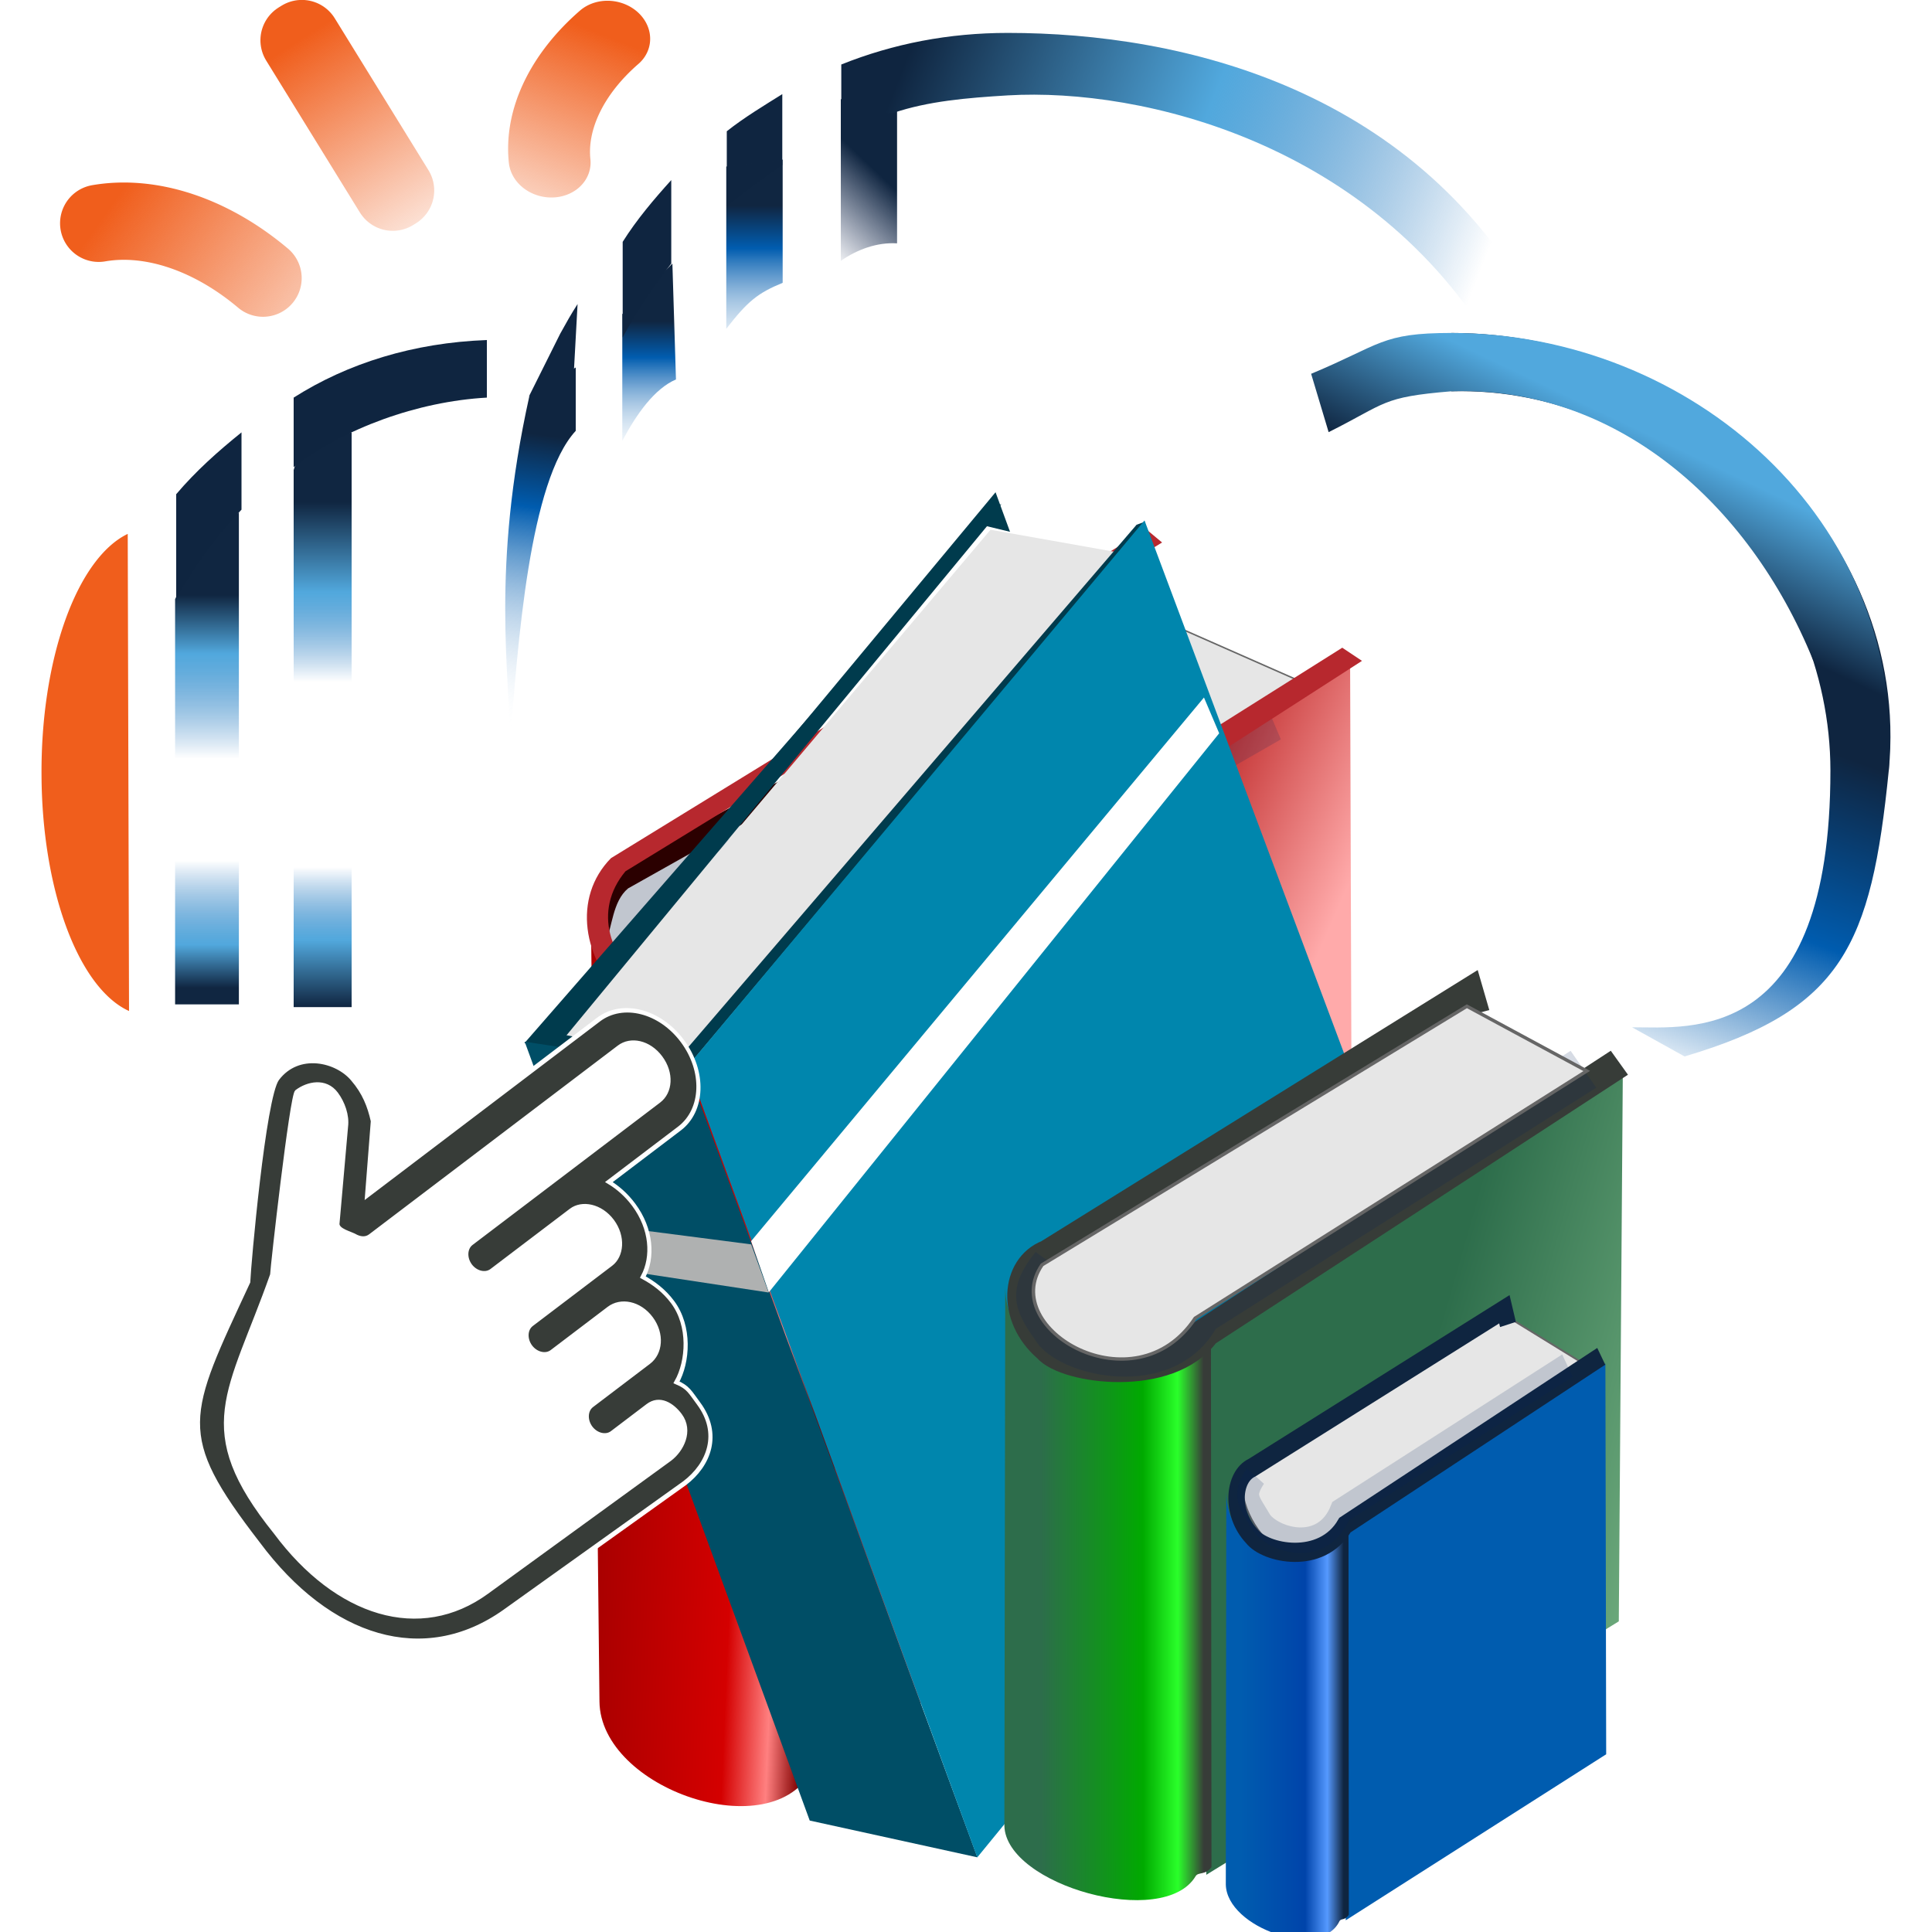<?xml version="1.0" encoding="UTF-8" standalone="no"?>
<svg
   xmlns:osb="http://www.openswatchbook.org/uri/2009/osb"
   xmlns:dc="http://purl.org/dc/elements/1.1/"
   xmlns:cc="http://creativecommons.org/ns#"
   xmlns:rdf="http://www.w3.org/1999/02/22-rdf-syntax-ns#"
   xmlns:svg="http://www.w3.org/2000/svg"
   xmlns="http://www.w3.org/2000/svg"
   xmlns:xlink="http://www.w3.org/1999/xlink"
   xmlns:sodipodi="http://sodipodi.sourceforge.net/DTD/sodipodi-0.dtd"
   xmlns:inkscape="http://www.inkscape.org/namespaces/inkscape"
   width="500"
   height="500"
   viewBox="0 0 500 500"
   version="1.1"
   id="svg8"
   inkscape:version="1.0 (4035a4fb49, 2020-05-01)"
   sodipodi:docname="Current_Collection003_2.svg">
  <defs
     id="defs2">
    <linearGradient
       inkscape:collect="always"
       id="linearGradient2172">
      <stop
         style="stop-color:#f05e1c;stop-opacity:1;"
         offset="0"
         id="stop2168" />
      <stop
         style="stop-color:#f05e1c;stop-opacity:0;"
         offset="1"
         id="stop2170" />
    </linearGradient>
    <linearGradient
       id="linearGradient3116"
       inkscape:collect="always">
      <stop
         id="stop3112"
         offset="0"
         style="stop-color:#ffffff;stop-opacity:1;" />
      <stop
         id="stop3114"
         offset="1"
         style="stop-color:#ffffff;stop-opacity:0;" />
    </linearGradient>
    <linearGradient
       id="linearGradient2981"
       inkscape:collect="always">
      <stop
         id="stop2977"
         offset="0"
         style="stop-color:#727472;stop-opacity:1;" />
      <stop
         id="stop2979"
         offset="1"
         style="stop-color:#727472;stop-opacity:0;" />
    </linearGradient>
    <linearGradient
       id="linearGradient3571-5"
       x1="-705"
       x2="-667"
       y1="968"
       y2="968"
       gradientUnits="userSpaceOnUse">
      <stop
         stop-color="#808080"
         offset="0"
         id="stop2915" />
      <stop
         stop-color="#fff"
         offset="0.183"
         id="stop2917" />
      <stop
         stop-color="#999"
         stop-opacity=".686"
         offset="0.523"
         id="stop2919" />
      <stop
         stop-color="#f2f2f2"
         offset="0.697"
         id="stop2921" />
      <stop
         stop-color="#808080"
         offset="1"
         id="stop2923" />
    </linearGradient>
    <linearGradient
       id="linearGradient2886"
       x1="-705"
       x2="-667"
       y1="968"
       y2="968"
       gradientUnits="userSpaceOnUse">
      <stop
         id="stop2884"
         offset="0"
         stop-color="#808080"
         style="stop-color:#656765;stop-opacity:1" />
      <stop
         style="stop-color:#656765;stop-opacity:1"
         stop-color="#808080"
         offset="0.065"
         id="stop2961" />
      <stop
         id="stop2882"
         offset="0.107"
         stop-color="#f2f2f2" />
      <stop
         id="stop2880"
         offset="0.154"
         stop-opacity=".686"
         stop-color="#999"
         style="stop-color:#656765;stop-opacity:1" />
      <stop
         style="stop-color:#656765;stop-opacity:1"
         stop-color="#999"
         stop-opacity=".686"
         offset="0.382"
         id="stop2965" />
      <stop
         id="stop2878"
         offset="0.43"
         stop-color="#fff" />
      <stop
         style="stop-color:#656765;stop-opacity:1"
         stop-color="#fff"
         offset="0.489"
         id="stop2963" />
      <stop
         id="stop2876"
         offset="1"
         stop-color="#808080"
         style="stop-color:#656765;stop-opacity:1" />
    </linearGradient>
    <linearGradient
       id="linearGradient2866"
       x1="-704"
       x2="-668"
       y1="968"
       y2="968"
       gradientUnits="userSpaceOnUse">
      <stop
         stop-color="#808080"
         offset="0"
         id="stop2856" />
      <stop
         stop-color="#fff"
         offset="0.414"
         id="stop2858" />
      <stop
         stop-color="#999"
         stop-opacity=".686"
         offset="0.729"
         id="stop2860" />
      <stop
         stop-color="#f2f2f2"
         offset="0.759"
         id="stop2862" />
      <stop
         style="stop-color:#656765;stop-opacity:1"
         stop-color="#808080"
         offset="1"
         id="stop2864" />
    </linearGradient>
    <pattern
       id="pattern2422"
       patternTransform="translate(-1.38,-61)"
       height="353"
       width="803"
       patternUnits="userSpaceOnUse">
      <g
         transform="translate(1.38,61)"
         id="g2420">
        <g
           style="opacity:0.2;stroke:#005baa;stroke-width:0.781;stroke-miterlimit:4;stroke-dasharray:none;stroke-opacity:0.941"
           id="g2401"
           transform="matrix(3.84,0,0,3.83,194,-3720)">
          <path
             inkscape:connector-curvature="0"
             style="fill:none;fill-opacity:1;stroke:#005baa;stroke-width:11.83;stroke-linecap:round;stroke-linejoin:round;stroke-miterlimit:4;stroke-dasharray:none;stroke-opacity:0.941;paint-order:stroke fill markers"
             d="m 718,443 c 0,-47 -27,-87 -70,-107 v -11 c 0,-49 -40,-89 -89,-89 -14,0 -36,4 -48,10 -31,-52 -80,-85 -144,-85 -94,0 -172,69 -175,157 -60,8 -105.2,60 -105.2,123 0.1,60 52.2,123 147.2,124 h 590"
             transform="matrix(0.066,-1.15e-4,1.15e-4,0.066,102,997)"
             id="path2393" />
          <path
             inkscape:connector-curvature="0"
             style="fill:none;fill-opacity:1;stroke:#005baa;stroke-width:11.83;stroke-linecap:round;stroke-linejoin:round;stroke-miterlimit:4;stroke-dasharray:none;stroke-opacity:0.941;paint-order:stroke fill markers"
             d="m -859,436 c 0,-47 -27,-87 -70,-107 v -11 c 0,-49 -40,-89 -91,-89 -10,0 -30,4 -50,10 -30,-52 -80,-85 -140,-85 -90,0 -170,69 -180,157 -60,8 -100,60 -100,123 0,60 50,123 150,124 h 587"
             transform="matrix(0.066,-1.15e-4,1.15e-4,0.066,102,997)"
             id="path2395" />
          <path
             inkscape:connector-curvature="0"
             style="fill:none;fill-opacity:1;stroke:#005baa;stroke-width:11.83;stroke-linecap:round;stroke-linejoin:round;stroke-miterlimit:4;stroke-dasharray:none;stroke-opacity:0.941;paint-order:stroke fill markers"
             d="m -67.8,-252 c 0,-47 -27,-87 -70.2,-107 v -11 c 0,-49 -40,-89 -89,-89 -14,0 -36,4 -48,10 -31,-52 -80,-85 -144,-85 -94,0 -172,69 -175,157 -60,8 -105,60 -105,123 0,60 52,123 147,124 H 38.2"
             transform="matrix(0.066,-1.15e-4,1.15e-4,0.066,102,997)"
             id="path2397" />
          <path
             inkscape:connector-curvature="0"
             style="fill:none;fill-opacity:1;stroke:#005baa;stroke-width:11.83;stroke-linecap:round;stroke-linejoin:round;stroke-miterlimit:4;stroke-dasharray:none;stroke-opacity:0.941;paint-order:stroke fill markers"
             d="m -1650,-256 c 0,-47 -30,-87 -70,-107 v -11 c 0,-49 -40,-89 -90,-89 -10,0 -40,4 -50,10 -30,-52 -80,-85 -140,-85 -100,0 -170,69 -180,157 -60,8 -100,60 -100,123 0,60 50,123 150,124 h 590"
             transform="matrix(0.066,-1.15e-4,1.15e-4,0.066,102,997)"
             id="path2399" />
        </g>
        <rect
           style="opacity:0.001;fill:none;fill-opacity:0.941;fill-rule:nonzero;stroke:#005baa;stroke-width:3.001;stroke-linecap:square;stroke-linejoin:miter;stroke-miterlimit:4;stroke-dasharray:none;stroke-dashoffset:0;stroke-opacity:0.941;paint-order:fill markers stroke"
           id="rect2405"
           width="801"
           height="351"
           x="0"
           y="0"
           transform="matrix(0.999,0,0,0.998,0.118,-59.5)" />
      </g>
    </pattern>
    <linearGradient
       id="linearGradient5774"
       inkscape:collect="always">
      <stop
         style="stop-color:#afbfcf;stop-opacity:0;"
         offset="0"
         id="stop5772" />
      <stop
         style="stop-color:#afbfcf;stop-opacity:1;"
         offset="1"
         id="stop5770" />
    </linearGradient>
    <linearGradient
       osb:paint="solid"
       id="linearGradient7430">
      <stop
         id="stop7428"
         offset="0"
         style="stop-color:#b3b3b3;stop-opacity:1;" />
    </linearGradient>
    <linearGradient
       inkscape:collect="always"
       id="linearGradient5189">
      <stop
         style="stop-color:#cccccc;stop-opacity:0.142"
         offset="0"
         id="stop5185" />
      <stop
         style="stop-color:#808080;stop-opacity:1"
         offset="1"
         id="stop5187" />
    </linearGradient>
    <linearGradient
       id="linearGradient4672"
       inkscape:collect="always">
      <stop
         id="stop4668"
         offset="0"
         style="stop-color:#cccccc;stop-opacity:1;" />
      <stop
         id="stop4670"
         offset="1"
         style="stop-color:#808080;stop-opacity:1" />
    </linearGradient>
    <radialGradient
       gradientUnits="userSpaceOnUse"
       gradientTransform="matrix(1,0,0,0.542,0,-223)"
       r="342"
       fy="-488"
       fx="1680"
       cy="-488"
       cx="1680"
       id="radialGradient4688"
       xlink:href="#linearGradient4672"
       inkscape:collect="always" />
    <filter
       id="filter4900"
       style="color-interpolation-filters:sRGB"
       inkscape:menu-tooltip="Sharpen edges and boundaries within the object, force=0.15"
       inkscape:menu="Image Effects"
       inkscape:label="Sharpen">
      <feConvolveMatrix
         result="fbSourceGraphic"
         id="feConvolveMatrix4898"
         targetY="1"
         targetX="1"
         in="SourceGraphic"
         divisor="1"
         kernelMatrix="0 -0.15 0 -0.15 1.6 -0.15 0 -0.15 0"
         order="3 3" />
      <feColorMatrix
         id="feColorMatrix4962"
         values="0 0 0 -1 0 0 0 0 -1 0 0 0 0 -1 0 0 0 0 1 0"
         in="fbSourceGraphic"
         result="fbSourceGraphicAlpha" />
      <feGaussianBlur
         in="fbSourceGraphic"
         result="result10"
         stdDeviation="3"
         id="feGaussianBlur4964" />
      <feBlend
         in="result10"
         mode="multiply"
         result="result5"
         id="feBlend4966"
         in2="fbSourceGraphic" />
      <feComposite
         operator="over"
         result="fbSourceGraphic"
         in="result5"
         id="feComposite4968"
         in2="fbSourceGraphic" />
      <feGaussianBlur
         stdDeviation="5"
         result="result9"
         id="feGaussianBlur4970" />
      <feSpecularLighting
         specularExponent="45"
         specularConstant="2.2"
         surfaceScale="1"
         lighting-color="#ffffff"
         result="result1"
         in="result9"
         id="feSpecularLighting4972">
        <fePointLight
           z="20000"
           y="-10000"
           x="-5000"
           id="fePointLight4974" />
      </feSpecularLighting>
      <feComposite
         operator="in"
         result="result2"
         in="result1"
         id="feComposite4976"
         in2="fbSourceGraphic" />
      <feComposite
         k4="0"
         k1="0"
         k3="0.8"
         k2="2"
         operator="arithmetic"
         result="result4"
         in="result2"
         id="feComposite4978"
         in2="fbSourceGraphic" />
      <feBlend
         result="fbSourceGraphic"
         mode="multiply"
         in="result4"
         id="feBlend4980"
         in2="result4" />
      <feColorMatrix
         id="feColorMatrix4982"
         values="0 0 0 -1 0 0 0 0 -1 0 0 0 0 -1 0 0 0 0 1 0"
         in="fbSourceGraphic"
         result="fbSourceGraphicAlpha" />
      <feConvolveMatrix
         targetY="1"
         targetX="1"
         in="fbSourceGraphic"
         divisor="1"
         kernelMatrix="0 -0.15 0 -0.15 1.6 -0.15 0 -0.15 0"
         order="3 3"
         id="feConvolveMatrix4984" />
    </filter>
    <radialGradient
       r="316"
       fy="359"
       fx="394"
       cy="359"
       cx="394"
       gradientTransform="matrix(1.4,0.062,-0.062,1.44,-148,-158)"
       gradientUnits="userSpaceOnUse"
       id="radialGradient5183"
       xlink:href="#linearGradient5189"
       inkscape:collect="always" />
    <filter
       id="filter5970"
       style="color-interpolation-filters:sRGB"
       inkscape:menu-tooltip="Colored plaster emboss effect"
       inkscape:menu="Bumps"
       inkscape:label="Plaster Color">
      <feGaussianBlur
         id="feGaussianBlur5930"
         stdDeviation="5"
         result="result10" />
      <feGaussianBlur
         id="feGaussianBlur5932"
         stdDeviation="1.5"
         result="result4"
         in="SourceGraphic" />
      <feBlend
         id="feBlend5934"
         in2="result10"
         mode="darken" />
      <feComposite
         id="feComposite5936"
         result="result5"
         in2="SourceGraphic"
         operator="atop" />
      <feColorMatrix
         id="feColorMatrix5938"
         in="result5"
         result="result1"
         values="0"
         type="saturate" />
      <feComponentTransfer
         id="feComponentTransfer5946"
         in="result1"
         result="component1">
        <feFuncR
           id="feFuncR5940"
           tableValues="0 0.2 0.133 0.3 0.4 0.333 0.5 0.6 0.533 0.7 0.8 0.733 0.9 1 0.933 1.1 1"
           type="table" />
        <feFuncG
           id="feFuncG5942"
           tableValues="0 0.2 0.133 0.3 0.4 0.333 0.5 0.6 0.533 0.7 0.8 0.733 0.9 1 0.933 1.1 1"
           type="table" />
        <feFuncB
           id="feFuncB5944"
           tableValues="0 0.2 0.133 0.3 0.4 0.333 0.5 0.6 0.533 0.7 0.8 0.733 0.9 1 0.933 1.1 1"
           type="table" />
      </feComponentTransfer>
      <feFlood
         id="feFlood5948"
         result="result2"
         flood-color="rgb(255,0,0)" />
      <feBlend
         id="feBlend5950"
         in="result2"
         result="result2"
         mode="screen"
         in2="component1" />
      <feBlend
         id="feBlend5952"
         in2="component1"
         mode="multiply"
         result="fbSourceGraphic" />
      <feColorMatrix
         id="feColorMatrix5954"
         in="fbSourceGraphic"
         type="luminanceToAlpha"
         result="result2" />
      <feDiffuseLighting
         id="feDiffuseLighting5958"
         surfaceScale="15"
         result="result1"
         diffuseConstant="1"
         in="result2"
         lighting-color="#ffffff">
        <feDistantLight
           id="feDistantLight5956"
           elevation="10"
           azimuth="31" />
      </feDiffuseLighting>
      <feSpecularLighting
         id="feSpecularLighting5962"
         surfaceScale="-15"
         result="result11"
         in="result2"
         specularExponent="10">
        <feDistantLight
           id="feDistantLight5960"
           elevation="45"
           azimuth="225" />
      </feSpecularLighting>
      <feComposite
         k4="0"
         k1="0"
         id="feComposite5964"
         result="result12"
         in2="result1"
         k3="0.5"
         k2="0.5"
         operator="arithmetic" />
      <feComposite
         k4="0"
         k1="0"
         id="feComposite5966"
         k3="1"
         k2="1"
         operator="arithmetic"
         result="result9"
         in2="fbSourceGraphic"
         in="result12" />
      <feComposite
         id="feComposite5968"
         operator="in"
         result="result7"
         in2="SourceGraphic" />
    </filter>
    <radialGradient
       gradientUnits="userSpaceOnUse"
       gradientTransform="matrix(1,0,0,0.646,-7.1e-14,128)"
       r="322"
       fy="363"
       fx="403"
       cy="363"
       cx="403"
       id="radialGradient5776"
       xlink:href="#linearGradient5774"
       inkscape:collect="always" />
    <filter
       id="filter1863"
       style="color-interpolation-filters:sRGB;"
       inkscape:menu-tooltip="Soft bevel, slightly depressed middle"
       inkscape:menu="Bevels"
       inkscape:label="Button">
      <feGaussianBlur
         id="feGaussianBlur1837"
         result="result0"
         in="SourceAlpha"
         stdDeviation="2.3" />
      <feMorphology
         id="feMorphology1839"
         result="result1"
         radius="6.6"
         in="SourceAlpha" />
      <feGaussianBlur
         id="feGaussianBlur1841"
         in="result1"
         stdDeviation="8.9" />
      <feColorMatrix
         id="feColorMatrix1843"
         result="result91"
         values="1 0 0 0 0 0 1 0 0 0 0 0 1 0 0 0 0 0 0.3 0" />
      <feComposite
         id="feComposite1845"
         in2="result91"
         result="result2"
         operator="out"
         in="result0" />
      <feGaussianBlur
         id="feGaussianBlur1847"
         result="result4"
         stdDeviation="1.7" />
      <feDiffuseLighting
         id="feDiffuseLighting1851"
         surfaceScale="10">
        <feDistantLight
           id="feDistantLight1849"
           elevation="45"
           azimuth="225" />
      </feDiffuseLighting>
      <feBlend
         id="feBlend1853"
         mode="multiply"
         in2="SourceGraphic" />
      <feComposite
         id="feComposite1855"
         result="result3"
         operator="in"
         in2="SourceAlpha" />
      <feSpecularLighting
         id="feSpecularLighting1859"
         specularExponent="17.9"
         surfaceScale="5"
         in="result4">
        <feDistantLight
           id="feDistantLight1857"
           elevation="45"
           azimuth="225" />
      </feSpecularLighting>
      <feComposite
         id="feComposite1861"
         operator="atop"
         in2="result3" />
    </filter>
    <filter
       height="1.16"
       width="1.16"
       y="-0.081"
       x="-0.08"
       id="filter12418-0-5-8"
       style="color-interpolation-filters:sRGB">
      <feGaussianBlur
         id="feGaussianBlur1412"
         stdDeviation="1.27" />
    </filter>
    <linearGradient
       gradientUnits="userSpaceOnUse"
       y2="968"
       y1="968"
       x2="-667"
       x1="-705"
       id="linearGradient10824-0-1">
      <stop
         id="stop1415"
         offset="0"
         stop-color="#808080" />
      <stop
         id="stop1421"
         offset="1"
         stop-color="#808080" />
    </linearGradient>
    <filter
       height="1.03"
       width="1.02"
       y="-0.016"
       x="-0.009"
       id="filter1241-9-9"
       style="color-interpolation-filters:sRGB">
      <feGaussianBlur
         id="feGaussianBlur1424"
         stdDeviation="1.63" />
    </filter>
    <linearGradient
       gradientUnits="userSpaceOnUse"
       gradientTransform="matrix(1.66,0,0,1.66,630,-387)"
       y2="686"
       y1="686"
       x2="-112"
       x1="-360"
       id="linearGradient1736">
      <stop
         id="stop1427"
         offset="0"
         stop-color="#808080" />
      <stop
         id="stop1429"
         offset=".267"
         stop-color="#fff" />
      <stop
         id="stop1431"
         offset=".763"
         stop-opacity=".686"
         stop-color="#999" />
      <stop
         id="stop1433"
         offset="1"
         stop-color="#808080" />
    </linearGradient>
    <linearGradient
       gradientUnits="userSpaceOnUse"
       y2="968"
       y1="968"
       x2="-668"
       x1="-704"
       id="linearGradient1909">
      <stop
         id="stop1436"
         offset="0"
         stop-color="#808080" />
      <stop
         id="stop1438"
         offset=".354"
         stop-color="#fff" />
      <stop
         id="stop1440"
         offset=".505"
         stop-opacity=".686"
         stop-color="#999" />
      <stop
         id="stop1442"
         offset=".843"
         stop-color="#f2f2f2" />
      <stop
         id="stop1444"
         offset="1"
         stop-color="#808080" />
    </linearGradient>
    <linearGradient
       gradientUnits="userSpaceOnUse"
       y2="968"
       y1="968"
       x2="-667"
       x1="-705"
       id="linearGradient3593"
       gradientTransform="translate(13.4,3.96)">
      <stop
         id="stop1447"
         offset="0"
         stop-color="#b7282e" />
      <stop
         id="stop1449"
         offset="1"
         stop-opacity="0"
         stop-color="#b7282e" />
    </linearGradient>
    <linearGradient
       gradientUnits="userSpaceOnUse"
       y2="944"
       y1="986"
       x2="-685"
       x1="-684"
       id="linearGradient899"
       gradientTransform="translate(52.8,15.7)">
      <stop
         id="stop1463"
         offset="0"
         stop-color="#b7282e" />
      <stop
         id="stop1465"
         offset="1"
         stop-opacity="0"
         stop-color="#b7282e" />
    </linearGradient>
    <filter
       height="1.16"
       width="1.16"
       y="-0.081"
       x="-0.08"
       id="filter12418-0-5-8-7"
       style="color-interpolation-filters:sRGB">
      <feGaussianBlur
         id="feGaussianBlur1561"
         stdDeviation="1.27" />
    </filter>
    <filter
       height="1.03"
       width="1.02"
       y="-0.016"
       x="-0.009"
       id="filter1241-9-9-2"
       style="color-interpolation-filters:sRGB">
      <feGaussianBlur
         id="feGaussianBlur1573"
         stdDeviation="1.63" />
    </filter>
    <linearGradient
       gradientUnits="userSpaceOnUse"
       y2="968"
       y1="968"
       x2="-667"
       x1="-705"
       id="linearGradient3593-4"
       gradientTransform="translate(13.4,3.96)">
      <stop
         id="stop1596"
         offset="0"
         stop-color="#ffc408" />
      <stop
         id="stop1598"
         offset="1"
         stop-opacity="0"
         stop-color="#ffc408" />
    </linearGradient>
    <linearGradient
       id="linearGradient900-3"
       x1="-360"
       x2="-112"
       y1="686"
       y2="686"
       gradientTransform="matrix(1.66,0,0,1.66,630,-387)"
       gradientUnits="userSpaceOnUse">
      <stop
         id="stop898-7"
         offset="0"
         stop-color="#808080" />
      <stop
         id="stop896-9"
         offset="0.15"
         stop-opacity=".686"
         stop-color="#999" />
      <stop
         id="stop894"
         offset="0.687"
         stop-color="#fff"
         style="stop-color:#ececec;stop-opacity:1" />
      <stop
         id="stop892"
         offset="1"
         stop-color="#808080"
         style="stop-color:#999999;stop-opacity:1" />
    </linearGradient>
    <linearGradient
       id="linearGradient1903"
       x1="-705"
       x2="-667"
       y1="968"
       y2="968"
       gradientUnits="userSpaceOnUse">
      <stop
         id="stop1901"
         offset="0"
         stop-color="#808080" />
      <stop
         stop-color="#808080"
         offset="0.369"
         id="stop4616"
         style="stop-color:#b07736;stop-opacity:1" />
      <stop
         style="stop-color:#b07736;stop-opacity:1"
         id="stop1899"
         offset="0.602"
         stop-opacity=".686"
         stop-color="#999" />
      <stop
         style="stop-color:#000000;stop-opacity:0"
         id="stop1897"
         offset="0.807"
         stop-color="#fff" />
      <stop
         id="stop1895"
         offset="1"
         stop-color="#808080"
         style="stop-color:#b07736;stop-opacity:1" />
    </linearGradient>
    <filter
       height="1.16"
       width="1.16"
       y="-0.081"
       x="-0.08"
       id="filter12418-0-5"
       style="color-interpolation-filters:sRGB">
      <feGaussianBlur
         id="feGaussianBlur22"
         stdDeviation="1.27" />
    </filter>
    <linearGradient
       xlink:href="#linearGradient1736"
       spreadMethod="pad"
       gradientUnits="userSpaceOnUse"
       y2="943"
       y1="987"
       x2="-686"
       x1="-685"
       id="linearGradient11994-8-6">
      <stop
         id="stop25"
         offset="0"
         stop-color="#b7282e" />
      <stop
         id="stop27"
         offset="1"
         stop-opacity="0"
         stop-color="#b7282e" />
    </linearGradient>
    <filter
       height="1.03"
       width="1.02"
       y="-0.016"
       x="-0.009"
       id="filter1241-9"
       style="color-interpolation-filters:sRGB">
      <feGaussianBlur
         id="feGaussianBlur30"
         stdDeviation="1.63" />
    </filter>
    <filter
       height="1.16"
       width="1.16"
       y="-0.081"
       x="-0.08"
       id="filter12418-0-5-8-78"
       style="color-interpolation-filters:sRGB">
      <feGaussianBlur
         id="feGaussianBlur22-7"
         stdDeviation="1.27" />
    </filter>
    <filter
       height="1.03"
       width="1.02"
       y="-0.016"
       x="-0.009"
       id="filter1241-9-9-28"
       style="color-interpolation-filters:sRGB">
      <feGaussianBlur
         id="feGaussianBlur30-6"
         stdDeviation="1.63" />
    </filter>
    <linearGradient
       gradientUnits="userSpaceOnUse"
       y2="968"
       x2="-667"
       y1="968"
       x1="-705"
       id="linearGradient1877"
       xlink:href="#linearGradient1909"
       inkscape:collect="always" />
    <linearGradient
       inkscape:collect="always"
       xlink:href="#linearGradient3571-5"
       id="linearGradient4676"
       gradientUnits="userSpaceOnUse"
       x1="73.2"
       y1="797"
       x2="373"
       y2="797"
       gradientTransform="translate(6.9,-3.45)" />
    <radialGradient
       inkscape:collect="always"
       xlink:href="#linearGradient1903"
       id="radialGradient5151"
       cx="350"
       cy="-318"
       fx="350"
       fy="-318"
       r="327"
       gradientTransform="matrix(0.457,-0.379,0.541,0.559,405,691)"
       gradientUnits="userSpaceOnUse" />
    <radialGradient
       gradientUnits="userSpaceOnUse"
       gradientTransform="matrix(1.08,-0.56,0.334,0.668,-138,-365)"
       r="87.5"
       fy="664"
       fx="-1050"
       cy="664"
       cx="-1050"
       id="radialGradient2983"
       xlink:href="#linearGradient2981"
       inkscape:collect="always" />
    <radialGradient
       gradientUnits="userSpaceOnUse"
       gradientTransform="matrix(1,0,0,0.651,0,127)"
       r="326"
       fy="363"
       fx="402"
       cy="363"
       cx="402"
       id="radialGradient3118"
       xlink:href="#linearGradient3116"
       inkscape:collect="always" />
    <radialGradient
       gradientUnits="userSpaceOnUse"
       gradientTransform="matrix(1,0,0,0.651,0,127)"
       r="326"
       fy="363"
       fx="402"
       cy="363"
       cx="402"
       id="radialGradient3118-0"
       xlink:href="#linearGradient3116"
       inkscape:collect="always" />
    <clipPath
       id="clipPath">
      <path
         style="display:inline;opacity:1;fill:#00896c;fill-opacity:1;fill-rule:nonzero;stroke:#00896c;stroke-width:32.711;stroke-linecap:round;stroke-linejoin:round;stroke-miterlimit:4;stroke-dasharray:none;stroke-dashoffset:0;stroke-opacity:1;paint-order:stroke fill markers;enable-background:new"
         d="m 718,443 c 0,-47 -27,-87 -70,-107 v -11 c 0,-49 -40,-89 -89,-89 -14,0 -36,4 -48,10 -31,-52 -80,-85 -144,-85 -94,0 -172,69 -175,157 -60,8 -105.2,60 -105.2,123 0.1,60 52.2,123 147.2,124 h 483"
         transform="matrix(1.48,0,0,1.47,1830,296)"
         id="path1896"
         inkscape:connector-curvature="0"
         sodipodi:nodetypes="cccccccccc" />
    </clipPath>
    <filter
       y="-0.5"
       x="-0.5"
       width="2.0"
       height="2.0"
       id="filter">
      <feGaussianBlur
         id="feGaussianBlur8223"
         stdDeviation="5.0" />
    </filter>
    <clipPath
       id="clipPathN">
      <path
         style="fill:none;stroke:#ffffff;stroke-width:10;stroke-opacity:1;filter:url(#filter)"
         d="m 559,236 c -14,0 -36,4 -48,10 M 367,161 c -94,0 -172,69 -175,157 m 0,0 C 132,326 86.8,378 86.8,441"
         transform="matrix(1.48,0,0,1.47,1830,296)"
         id="path8469"
         inkscape:connector-curvature="0"
         sodipodi:nodetypes="cccccccccc" />
    </clipPath>
    <filter
       id="filter2"
       height="2.0"
       width="2.0"
       x="-0.5"
       y="-0.5">
      <feGaussianBlur
         stdDeviation="10.0"
         id="feGaussianBlur9725" />
    </filter>
    <clipPath
       id="clipPathz">
      <path
         style="fill:none;stroke:#ffffff;stroke-opacity:1;stroke-width:10;filter:url(#filter2);"
         d="M559.0 236.0C545.0 236.0 523.0 240.0 511.0 246.0M511.0 246.0M367.0 161.0M367.0 161.0C273.0 161.0 195.0 230.0 192.0 318.0M192.0 318.0M192.0 318.0M192.0 318.0C132.0 326.0 86.8 378.0 86.8 441.0"
         transform="matrix(1.48,0,0,1.47,1830,296)"
         id="path9974"
         inkscape:connector-curvature="0"
         sodipodi:nodetypes="cccccccccc" />
    </clipPath>
    <filter
       y="-0.5"
       x="-0.5"
       width="2.0"
       height="2.0"
       id="filtern">
      <feGaussianBlur
         id="feGaussianBlur11103"
         stdDeviation="10.0" />
    </filter>
    <clipPath
       id="clipPath4">
      <path
         style="fill:none;stroke:#ffffff;stroke-opacity:1;stroke-width:10;filter:url(#filtern);"
         d="M367.0 161.0C273.0 161.0 195.0 230.0 192.0 318.0M192.0 318.0C132.0 326.0 86.8 378.0 86.8 441.0"
         transform="matrix(1.48,0,0,1.47,1830,296)"
         id="path11354"
         inkscape:connector-curvature="0"
         sodipodi:nodetypes="cccccccccc" />
    </clipPath>
    <filter
       id="filterC"
       height="2.0"
       width="2.0"
       x="-0.5"
       y="-0.5">
      <feGaussianBlur
         stdDeviation="10.0"
         id="feGaussianBlur12497" />
    </filter>
    <clipPath
       id="clipPathB">
      <path
         style="fill:none;stroke:#000000;stroke-width:10;stroke-opacity:1;filter:url(#filter)"
         d="M 648,336 V 325 M 86.8,441 C 86.9,501 139,564 234,565 m 0,0 h 483"
         transform="matrix(1.48,0,0,1.47,1830,296)"
         id="path8473"
         inkscape:connector-curvature="0"
         sodipodi:nodetypes="cccccccccc" />
    </clipPath>
    <filter
       y="-0.5"
       x="-0.5"
       width="2.0"
       height="2.0"
       id="filtert">
      <feGaussianBlur
         id="feGaussianBlur13907"
         stdDeviation="10.0" />
    </filter>
    <clipPath
       id="clipPath-1">
      <path
         style="display:inline;opacity:1;fill:#00896c;fill-opacity:1;fill-rule:nonzero;stroke:#00896c;stroke-width:32.711;stroke-linecap:round;stroke-linejoin:round;stroke-miterlimit:4;stroke-dasharray:none;stroke-dashoffset:0;stroke-opacity:1;paint-order:stroke fill markers;enable-background:new"
         d="m 718,443 c 0,-47 -27,-87 -70,-107 v -11 c 0,-49 -40,-89 -89,-89 -14,0 -36,4 -48,10 -31,-52 -80,-85 -144,-85 -94,0 -172,69 -175,157 -60,8 -105.2,60 -105.2,123 0.1,60 52.2,123 147.2,124 h 483"
         transform="matrix(1.48,0,0,1.47,1830,296)"
         id="path1896-8"
         inkscape:connector-curvature="0"
         sodipodi:nodetypes="cccccccccc" />
    </clipPath>
    <filter
       y="-0.5"
       x="-0.5"
       width="2"
       height="2"
       id="filter-7">
      <feGaussianBlur
         id="feGaussianBlur8223-8"
         stdDeviation="5.0" />
    </filter>
    <filter
       y="-0.5"
       x="-0.5"
       width="2"
       height="2"
       id="filter20945">
      <feGaussianBlur
         id="feGaussianBlur20943"
         stdDeviation="5.0" />
    </filter>
    <filter
       y="-0.5"
       x="-0.5"
       width="2"
       height="2"
       id="filter20949">
      <feGaussianBlur
         id="feGaussianBlur20947"
         stdDeviation="5.0" />
    </filter>
    <clipPath
       id="clipPathN-7">
      <path
         style="fill:none;stroke:#ffffff;stroke-width:10;stroke-opacity:1;filter:url(#filter-7)"
         d="m 559,236 c -14,0 -36,4 -48,10 M 367,161 c -94,0 -172,69 -175,157 m 0,0 C 132,326 86.8,378 86.8,441"
         transform="matrix(1.48,0,0,1.47,1830,296)"
         id="path8469-8"
         inkscape:connector-curvature="0"
         sodipodi:nodetypes="cccccccccc" />
    </clipPath>
    <filter
       id="filter2-0"
       height="2"
       width="2"
       x="-0.5"
       y="-0.5">
      <feGaussianBlur
         stdDeviation="10.0"
         id="feGaussianBlur9725-0" />
    </filter>
    <filter
       id="filter20957"
       height="2"
       width="2"
       x="-0.5"
       y="-0.5">
      <feGaussianBlur
         stdDeviation="10.0"
         id="feGaussianBlur20955" />
    </filter>
    <clipPath
       id="clipPathz-7">
      <path
         style="fill:none;stroke:#ffffff;stroke-width:10;stroke-opacity:1;filter:url(#filter2-0)"
         d="m 559,236 c -14,0 -36,4 -48,10 m 0,0 M 367,161 m 0,0 c -94,0 -172,69 -175,157 m 0,0 m 0,0 m 0,0 C 132,326 86.8,378 86.8,441"
         transform="matrix(1.48,0,0,1.47,1830,296)"
         id="path9974-6"
         inkscape:connector-curvature="0"
         sodipodi:nodetypes="cccccccccc" />
    </clipPath>
    <filter
       y="-0.5"
       x="-0.5"
       width="2"
       height="2"
       id="filtern-0">
      <feGaussianBlur
         id="feGaussianBlur11103-5"
         stdDeviation="10.0" />
    </filter>
    <filter
       y="-0.5"
       x="-0.5"
       width="2"
       height="2"
       id="filter20965">
      <feGaussianBlur
         id="feGaussianBlur20963"
         stdDeviation="10.0" />
    </filter>
    <clipPath
       id="clipPath4-9">
      <path
         style="fill:none;stroke:#ffffff;stroke-width:10;stroke-opacity:1;filter:url(#filtern-0)"
         d="m 367,161 c -94,0 -172,69 -175,157 m 0,0 C 132,326 86.8,378 86.8,441"
         transform="matrix(1.48,0,0,1.47,1830,296)"
         id="path11354-1"
         inkscape:connector-curvature="0"
         sodipodi:nodetypes="cccccccccc" />
    </clipPath>
    <filter
       id="filterC-4"
       height="2"
       width="2"
       x="-0.5"
       y="-0.5">
      <feGaussianBlur
         stdDeviation="10.0"
         id="feGaussianBlur12497-1" />
    </filter>
    <filter
       id="filter20973"
       height="2"
       width="2"
       x="-0.5"
       y="-0.5">
      <feGaussianBlur
         stdDeviation="10.0"
         id="feGaussianBlur20971" />
    </filter>
    <clipPath
       id="clipPathB-8">
      <path
         style="fill:none;stroke:#000000;stroke-width:10;stroke-opacity:1;filter:url(#filter-7)"
         d="M 648,336 V 325 M 86.8,441 C 86.9,501 139,564 234,565 m 0,0 h 483"
         transform="matrix(1.48,0,0,1.47,1830,296)"
         id="path8473-2"
         inkscape:connector-curvature="0"
         sodipodi:nodetypes="cccccccccc" />
    </clipPath>
    <filter
       y="-0.5"
       x="-0.5"
       width="2"
       height="2"
       id="filtert-5">
      <feGaussianBlur
         id="feGaussianBlur13907-5"
         stdDeviation="10.0" />
    </filter>
    <filter
       y="-0.5"
       x="-0.5"
       width="2"
       height="2"
       id="filter20981">
      <feGaussianBlur
         id="feGaussianBlur20979"
         stdDeviation="10.0" />
    </filter>
    <clipPath
       id="clipPath5">
      <path
         style="fill:none;stroke:#ffffff;stroke-width:10;stroke-opacity:1;filter:url(#filterC-4)"
         d="m 367,161 c -94,0 -172,69 -175,157 m 0,0 C 132,326 86.8,378 86.8,441"
         transform="matrix(1.48,0,0,1.47,1830,296)"
         id="path12750-6"
         inkscape:connector-curvature="0"
         sodipodi:nodetypes="cccccccccc" />
    </clipPath>
    <filter
       id="filterA"
       height="2.0"
       width="2.0"
       x="-0.5"
       y="-0.5">
      <feGaussianBlur
         stdDeviation="5.0"
         id="feGaussianBlur21576" />
    </filter>
    <filter
       id="filter1863-8"
       style="color-interpolation-filters:sRGB"
       inkscape:menu-tooltip="Soft bevel, slightly depressed middle"
       inkscape:menu="Bevels"
       inkscape:label="Button">
      <feGaussianBlur
         id="feGaussianBlur1837-4"
         result="result0"
         in="SourceAlpha"
         stdDeviation="2.3" />
      <feMorphology
         id="feMorphology1839-9"
         result="result1"
         radius="6.6"
         in="SourceAlpha" />
      <feGaussianBlur
         id="feGaussianBlur1841-8"
         in="result1"
         stdDeviation="8.9" />
      <feColorMatrix
         id="feColorMatrix1843-9"
         result="result91"
         values="1 0 0 0 0 0 1 0 0 0 0 0 1 0 0 0 0 0 0.3 0" />
      <feComposite
         id="feComposite1845-2"
         in2="result91"
         result="result2"
         operator="out"
         in="result0" />
      <feGaussianBlur
         id="feGaussianBlur1847-5"
         result="result4"
         stdDeviation="1.7" />
      <feDiffuseLighting
         id="feDiffuseLighting1851-6"
         surfaceScale="10">
        <feDistantLight
           id="feDistantLight1849-6"
           elevation="45"
           azimuth="225" />
      </feDiffuseLighting>
      <feBlend
         id="feBlend1853-0"
         mode="multiply"
         in2="SourceGraphic" />
      <feComposite
         id="feComposite1855-5"
         result="result3"
         operator="in"
         in2="SourceAlpha" />
      <feSpecularLighting
         id="feSpecularLighting1859-4"
         specularExponent="17.9"
         surfaceScale="5"
         in="result4">
        <feDistantLight
           id="feDistantLight1857-7"
           elevation="45"
           azimuth="225" />
      </feSpecularLighting>
      <feComposite
         id="feComposite1861-3"
         operator="atop"
         in2="result3" />
    </filter>
    <radialGradient
       inkscape:collect="always"
       xlink:href="#linearGradient4672"
       id="radialGradient4688-8"
       cx="1680"
       cy="-488"
       fx="1680"
       fy="-488"
       r="342"
       gradientTransform="matrix(1,0,0,0.542,0,-223)"
       gradientUnits="userSpaceOnUse" />
    <filter
       inkscape:label="Sharpen"
       inkscape:menu="Image Effects"
       inkscape:menu-tooltip="Sharpen edges and boundaries within the object, force=0.15"
       style="color-interpolation-filters:sRGB"
       id="filter4900-7">
      <feConvolveMatrix
         order="3 3"
         kernelMatrix="0 -0.15 0 -0.15 1.6 -0.15 0 -0.15 0"
         divisor="1"
         in="SourceGraphic"
         targetX="1"
         targetY="1"
         id="feConvolveMatrix4898-8"
         result="fbSourceGraphic" />
      <feColorMatrix
         result="fbSourceGraphicAlpha"
         in="fbSourceGraphic"
         values="0 0 0 -1 0 0 0 0 -1 0 0 0 0 -1 0 0 0 0 1 0"
         id="feColorMatrix4962-9" />
      <feGaussianBlur
         id="feGaussianBlur4964-2"
         stdDeviation="3"
         result="result10"
         in="fbSourceGraphic" />
      <feBlend
         in2="fbSourceGraphic"
         id="feBlend4966-6"
         result="result5"
         mode="multiply"
         in="result10" />
      <feComposite
         in2="fbSourceGraphic"
         id="feComposite4968-2"
         in="result5"
         result="fbSourceGraphic"
         operator="over" />
      <feGaussianBlur
         id="feGaussianBlur4970-1"
         result="result9"
         stdDeviation="5" />
      <feSpecularLighting
         id="feSpecularLighting4972-1"
         in="result9"
         result="result1"
         lighting-color="#ffffff"
         surfaceScale="1"
         specularConstant="2.2"
         specularExponent="45">
        <fePointLight
           id="fePointLight4974-9"
           x="-5000"
           y="-10000"
           z="20000" />
      </feSpecularLighting>
      <feComposite
         in2="fbSourceGraphic"
         id="feComposite4976-5"
         in="result1"
         result="result2"
         operator="in" />
      <feComposite
         in2="fbSourceGraphic"
         id="feComposite4978-1"
         in="result2"
         result="result4"
         operator="arithmetic"
         k2="2"
         k3="0.8"
         k1="0"
         k4="0" />
      <feBlend
         in2="result4"
         id="feBlend4980-3"
         in="result4"
         mode="multiply"
         result="fbSourceGraphic" />
      <feColorMatrix
         result="fbSourceGraphicAlpha"
         in="fbSourceGraphic"
         values="0 0 0 -1 0 0 0 0 -1 0 0 0 0 -1 0 0 0 0 1 0"
         id="feColorMatrix4982-8" />
      <feConvolveMatrix
         id="feConvolveMatrix4984-0"
         order="3 3"
         kernelMatrix="0 -0.15 0 -0.15 1.6 -0.15 0 -0.15 0"
         divisor="1"
         in="fbSourceGraphic"
         targetX="1"
         targetY="1" />
    </filter>
    <radialGradient
       inkscape:collect="always"
       xlink:href="#linearGradient5189"
       id="radialGradient5183-9"
       gradientUnits="userSpaceOnUse"
       gradientTransform="matrix(1.4,0.062,-0.062,1.44,-148,-158)"
       cx="394"
       cy="359"
       fx="394"
       fy="359"
       r="316" />
    <filter
       inkscape:label="Plaster Color"
       inkscape:menu="Bumps"
       inkscape:menu-tooltip="Colored plaster emboss effect"
       style="color-interpolation-filters:sRGB"
       id="filter5970-3">
      <feGaussianBlur
         result="result10"
         stdDeviation="5"
         id="feGaussianBlur5930-2" />
      <feGaussianBlur
         in="SourceGraphic"
         result="result4"
         stdDeviation="1.5"
         id="feGaussianBlur5932-3" />
      <feBlend
         mode="darken"
         in2="result10"
         id="feBlend5934-2" />
      <feComposite
         operator="atop"
         in2="SourceGraphic"
         result="result5"
         id="feComposite5936-3" />
      <feColorMatrix
         type="saturate"
         values="0"
         result="result1"
         in="result5"
         id="feColorMatrix5938-1" />
      <feComponentTransfer
         result="component1"
         in="result1"
         id="feComponentTransfer5946-6">
        <feFuncR
           type="table"
           tableValues="0 0.2 0.133 0.3 0.4 0.333 0.5 0.6 0.533 0.7 0.8 0.733 0.9 1 0.933 1.1 1"
           id="feFuncR5940-4" />
        <feFuncG
           type="table"
           tableValues="0 0.2 0.133 0.3 0.4 0.333 0.5 0.6 0.533 0.7 0.8 0.733 0.9 1 0.933 1.1 1"
           id="feFuncG5942-3" />
        <feFuncB
           type="table"
           tableValues="0 0.2 0.133 0.3 0.4 0.333 0.5 0.6 0.533 0.7 0.8 0.733 0.9 1 0.933 1.1 1"
           id="feFuncB5944-5" />
      </feComponentTransfer>
      <feFlood
         flood-color="rgb(255,0,0)"
         result="result2"
         id="feFlood5948-8" />
      <feBlend
         in2="component1"
         mode="screen"
         result="result2"
         in="result2"
         id="feBlend5950-7" />
      <feBlend
         result="fbSourceGraphic"
         mode="multiply"
         in2="component1"
         id="feBlend5952-6" />
      <feColorMatrix
         result="result2"
         type="luminanceToAlpha"
         in="fbSourceGraphic"
         id="feColorMatrix5954-4" />
      <feDiffuseLighting
         lighting-color="#ffffff"
         in="result2"
         diffuseConstant="1"
         result="result1"
         surfaceScale="15"
         id="feDiffuseLighting5958-2">
        <feDistantLight
           azimuth="31"
           elevation="10"
           id="feDistantLight5956-7" />
      </feDiffuseLighting>
      <feSpecularLighting
         specularExponent="10"
         in="result2"
         result="result11"
         surfaceScale="-15"
         id="feSpecularLighting5962-6">
        <feDistantLight
           azimuth="225"
           elevation="45"
           id="feDistantLight5960-5" />
      </feSpecularLighting>
      <feComposite
         operator="arithmetic"
         k2="0.5"
         k3="0.5"
         in2="result1"
         result="result12"
         id="feComposite5964-3"
         k1="0"
         k4="0" />
      <feComposite
         in="result12"
         in2="fbSourceGraphic"
         result="result9"
         operator="arithmetic"
         k2="1"
         k3="1"
         id="feComposite5966-6"
         k1="0"
         k4="0" />
      <feComposite
         in2="SourceGraphic"
         result="result7"
         operator="in"
         id="feComposite5968-8" />
    </filter>
    <radialGradient
       inkscape:collect="always"
       xlink:href="#linearGradient5774"
       id="radialGradient5776-0"
       cx="403"
       cy="363"
       fx="403"
       fy="363"
       r="322"
       gradientTransform="matrix(1,0,0,0.646,-7.1e-14,128)"
       gradientUnits="userSpaceOnUse" />
    <linearGradient
       inkscape:collect="always"
       id="linearGradient900">
      <stop
         style="stop-color:#005caf;stop-opacity:1"
         offset="0"
         id="stop896" />
      <stop
         id="stop906"
         offset="0.627"
         style="stop-color:#0044aa;stop-opacity:1" />
      <stop
         id="stop904"
         offset="0.841"
         style="stop-color:#5599ff;stop-opacity:1" />
      <stop
         style="stop-color:#0f2540;stop-opacity:1"
         offset="1"
         id="stop898" />
    </linearGradient>
    <linearGradient
       inkscape:collect="always"
       id="linearGradient912">
      <stop
         style="stop-color:#0044aa;stop-opacity:1"
         offset="0"
         id="stop908" />
      <stop
         style="stop-color:#0044aa;stop-opacity:0;"
         offset="1"
         id="stop910" />
    </linearGradient>
    <linearGradient
       id="linearGradient1324"
       inkscape:collect="always">
      <stop
         id="stop1320"
         offset="0"
         style="stop-color:#2d6d4b;stop-opacity:1" />
      <stop
         id="stop1322"
         offset="1"
         style="stop-color:#afe9af;stop-opacity:1" />
    </linearGradient>
    <linearGradient
       id="linearGradient1318"
       inkscape:collect="always">
      <stop
         id="stop1310"
         offset="0"
         style="stop-color:#2d6d4b;stop-opacity:1" />
      <stop
         style="stop-color:#00aa00;stop-opacity:1"
         offset="0.627"
         id="stop1312" />
      <stop
         style="stop-color:#2aff2a;stop-opacity:1"
         offset="0.841"
         id="stop1314" />
      <stop
         id="stop1316"
         offset="1"
         style="stop-color:#373c38;stop-opacity:1" />
    </linearGradient>
    <linearGradient
       id="linearGradient1308"
       inkscape:collect="always">
      <stop
         id="stop1304"
         offset="0"
         style="stop-color:#aa0000;stop-opacity:1" />
      <stop
         id="stop1306"
         offset="1"
         style="stop-color:#ffaaaa;stop-opacity:1" />
    </linearGradient>
    <pattern
       y="0"
       x="0"
       height="6"
       width="6"
       patternUnits="userSpaceOnUse"
       id="EMFhbasepattern" />
    <linearGradient
       y2="82.2"
       x2="-374"
       y1="75.3"
       x1="-420"
       gradientUnits="userSpaceOnUse"
       id="linearGradient2158"
       xlink:href="#linearGradient912"
       inkscape:collect="always" />
    <filter
       inkscape:collect="always"
       style="color-interpolation-filters:sRGB"
       id="filter1120-6-53-3"
       x="-0.058"
       width="1.12"
       y="-0.095"
       height="1.19">
      <feGaussianBlur
         inkscape:collect="always"
         stdDeviation="2.61"
         id="feGaussianBlur1122-4-21-2" />
    </filter>
    <linearGradient
       y2="59.7"
       x2="-419"
       y1="95.2"
       x1="-421"
       gradientUnits="userSpaceOnUse"
       id="linearGradient2558"
       xlink:href="#linearGradient1308"
       inkscape:collect="always" />
    <filter
       inkscape:collect="always"
       style="color-interpolation-filters:sRGB"
       id="filter1120-6-53-3-7"
       x="-0.058"
       width="1.12"
       y="-0.095"
       height="1.19">
      <feGaussianBlur
         inkscape:collect="always"
         stdDeviation="2.61"
         id="feGaussianBlur1122-4-21-2-3" />
    </filter>
    <linearGradient
       y2="-18.2"
       x2="-390"
       y1="80.1"
       x1="-415"
       gradientUnits="userSpaceOnUse"
       id="linearGradient3013"
       xlink:href="#linearGradient1324"
       inkscape:collect="always" />
    <linearGradient
       y2="97.6"
       x2="-452"
       y1="124"
       x1="-467"
       gradientUnits="userSpaceOnUse"
       id="linearGradient3015"
       xlink:href="#linearGradient1318"
       inkscape:collect="always" />
    <linearGradient
       y2="93.8"
       x2="-459"
       y1="122"
       x1="-475"
       gradientUnits="userSpaceOnUse"
       id="linearGradient3019"
       xlink:href="#linearGradient900"
       inkscape:collect="always" />
    <pattern
       y="0"
       x="0"
       height="6"
       width="6"
       patternUnits="userSpaceOnUse"
       id="EMFhbasepattern-2" />
    <linearGradient
       id="linearGradient11994-8-6-7"
       x1="-685"
       x2="-686"
       y1="987"
       y2="943"
       gradientUnits="userSpaceOnUse"
       spreadMethod="pad">
      <stop
         stop-color="#b7282e"
         offset="0"
         id="stop25-8"
         style="stop-color:#51a8dd;stop-opacity:1" />
      <stop
         stop-color="#b7282e"
         stop-opacity="0"
         offset="1"
         id="stop27-7"
         style="stop-color:#0f2540;stop-opacity:1" />
    </linearGradient>
    <linearGradient
       gradientUnits="userSpaceOnUse"
       y2="79"
       x2="183"
       y1="117"
       x1="183"
       id="linearGradient1445-8"
       xlink:href="#linearGradient1683"
       inkscape:collect="always" />
    <linearGradient
       inkscape:collect="always"
       id="linearGradient1683">
      <stop
         style="stop-color:#ffffff;stop-opacity:0"
         offset="0"
         id="stop1677" />
      <stop
         id="stop1679"
         offset="0.752"
         style="stop-color:#005caf;stop-opacity:1" />
      <stop
         style="stop-color:#0f2540;stop-opacity:1"
         offset="1"
         id="stop1681" />
    </linearGradient>
    <linearGradient
       gradientUnits="userSpaceOnUse"
       y2="113"
       x2="152"
       y1="189"
       x1="163"
       id="linearGradient1421-2"
       xlink:href="#linearGradient1430"
       inkscape:collect="always" />
    <linearGradient
       inkscape:collect="always"
       id="linearGradient1430">
      <stop
         style="stop-color:#ffffff;stop-opacity:0"
         offset="0"
         id="stop1423" />
      <stop
         id="stop1439"
         offset="0.754"
         style="stop-color:#005caf;stop-opacity:1" />
      <stop
         style="stop-color:#0f2540;stop-opacity:1"
         offset="1"
         id="stop1428" />
    </linearGradient>
    <linearGradient
       gradientUnits="userSpaceOnUse"
       y2="-57.2"
       x2="-296"
       y1="-138"
       x1="-328"
       id="linearGradient4931-6"
       xlink:href="#linearGradient2172"
       inkscape:collect="always" />
    <linearGradient
       gradientUnits="userSpaceOnUse"
       y2="68.7"
       x2="-125"
       y1="-1"
       x1="-126"
       id="linearGradient4915-0"
       xlink:href="#linearGradient2172"
       inkscape:collect="always" />
    <linearGradient
       gradientUnits="userSpaceOnUse"
       y2="-166"
       x2="-352"
       y1="-103"
       x1="-300"
       id="linearGradient4923-1"
       xlink:href="#linearGradient2172"
       inkscape:collect="always" />
    <linearGradient
       gradientUnits="userSpaceOnUse"
       y2="95.8"
       x2="245"
       y1="86"
       x1="248"
       id="linearGradient1476-2"
       xlink:href="#linearGradient1474"
       inkscape:collect="always" />
    <linearGradient
       id="linearGradient1474"
       inkscape:collect="always">
      <stop
         id="stop1470"
         offset="0"
         style="stop-color:#0f2540;stop-opacity:1" />
      <stop
         id="stop1472"
         offset="1"
         style="stop-color:#1a2c57;stop-opacity:0;" />
    </linearGradient>
    <linearGradient
       y2="572"
       x2="-212"
       y1="666"
       x1="-212"
       gradientUnits="userSpaceOnUse"
       id="linearGradient1338-0"
       xlink:href="#linearGradient1364"
       inkscape:collect="always" />
    <linearGradient
       id="linearGradient1364"
       inkscape:collect="always">
      <stop
         id="stop1352"
         offset="0"
         style="stop-color:#0f2540;stop-opacity:1" />
      <stop
         style="stop-color:#51a8dd;stop-opacity:1"
         offset="0.133"
         id="stop1354" />
      <stop
         style="stop-color:#005caf;stop-opacity:0"
         offset="0.277"
         id="stop1356" />
      <stop
         id="stop1358"
         offset="0.644"
         style="stop-color:#005caf;stop-opacity:0" />
      <stop
         style="stop-color:#51a8dd;stop-opacity:1"
         offset="0.821"
         id="stop1360" />
      <stop
         id="stop1362"
         offset="1"
         style="stop-color:#0f2540;stop-opacity:1" />
    </linearGradient>
    <linearGradient
       y2="575"
       x2="-213"
       y1="670"
       x1="-213"
       gradientUnits="userSpaceOnUse"
       id="linearGradient1590-2-1"
       xlink:href="#linearGradient2039"
       inkscape:collect="always" />
    <linearGradient
       id="linearGradient2039"
       inkscape:collect="always">
      <stop
         id="stop2027"
         offset="0"
         style="stop-color:#0f2540;stop-opacity:1" />
      <stop
         style="stop-color:#51a8dd;stop-opacity:1"
         offset="0.15"
         id="stop2029" />
      <stop
         style="stop-color:#005caf;stop-opacity:0"
         offset="0.416"
         id="stop2031" />
      <stop
         id="stop2033"
         offset="0.676"
         style="stop-color:#005caf;stop-opacity:0" />
      <stop
         style="stop-color:#51a8dd;stop-opacity:1"
         offset="0.89"
         id="stop2035" />
      <stop
         id="stop2037"
         offset="1"
         style="stop-color:#0f2540;stop-opacity:1" />
    </linearGradient>
    <linearGradient
       gradientUnits="userSpaceOnUse"
       y2="23.9"
       x2="17"
       y1="14.6"
       x1="20.4"
       id="linearGradient1651-1"
       xlink:href="#linearGradient1693"
       inkscape:collect="always" />
    <linearGradient
       id="linearGradient1693"
       inkscape:collect="always">
      <stop
         id="stop1685"
         offset="0"
         style="stop-color:#0f2540;stop-opacity:1" />
      <stop
         style="stop-color:#005caf;stop-opacity:1"
         offset="0.321"
         id="stop1687" />
      <stop
         style="stop-color:#005caf;stop-opacity:0"
         offset="0.629"
         id="stop1689" />
      <stop
         id="stop1691"
         offset="1"
         style="stop-color:#ffffff;stop-opacity:0" />
    </linearGradient>
    <linearGradient
       gradientUnits="userSpaceOnUse"
       y2="85.7"
       x2="445"
       y1="0.556"
       x1="264"
       id="linearGradient1641-2"
       xlink:href="#linearGradient1661"
       inkscape:collect="always" />
    <linearGradient
       id="linearGradient1661"
       inkscape:collect="always">
      <stop
         id="stop1653"
         offset="0"
         style="stop-color:#0f2540;stop-opacity:1" />
      <stop
         style="stop-color:#51a8dd;stop-opacity:1"
         offset="0.421"
         id="stop1655" />
      <stop
         style="stop-color:#005caf;stop-opacity:0"
         offset="0.857"
         id="stop1657" />
      <stop
         id="stop1659"
         offset="1"
         style="stop-color:#ffffff;stop-opacity:0" />
    </linearGradient>
    <linearGradient
       y2="58.3"
       x2="213"
       y1="103"
       x1="213"
       gradientUnits="userSpaceOnUse"
       id="linearGradient1633-3"
       xlink:href="#linearGradient1683"
       inkscape:collect="always" />
    <linearGradient
       y2="15.5"
       x2="27.9"
       y1="13.4"
       x1="28.9"
       gradientUnits="userSpaceOnUse"
       id="linearGradient1667-2"
       xlink:href="#linearGradient11994-8-6-7"
       inkscape:collect="always" />
    <linearGradient
       gradientUnits="userSpaceOnUse"
       y2="99.3"
       x2="-450"
       y1="127"
       x1="-464"
       id="linearGradient1616"
       xlink:href="#linearGradient2176-6"
       inkscape:collect="always" />
    <linearGradient
       inkscape:collect="always"
       id="linearGradient2176-6">
      <stop
         style="stop-color:#aa0000;stop-opacity:1"
         offset="0"
         id="stop2168-6" />
      <stop
         id="stop2170-6"
         offset="0.627"
         style="stop-color:#d40000;stop-opacity:1" />
      <stop
         id="stop2172"
         offset="0.841"
         style="stop-color:#ff8080;stop-opacity:1" />
      <stop
         style="stop-color:#800000;stop-opacity:1"
         offset="1"
         id="stop2174" />
    </linearGradient>
  </defs>
  <sodipodi:namedview
     inkscape:snap-global="false"
     inkscape:guide-bbox="true"
     showguides="true"
     showborder="true"
     id="base"
     pagecolor="#ffffff"
     bordercolor="#666666"
     borderopacity="1.0"
     inkscape:pageopacity="0.0"
     inkscape:pageshadow="2"
     inkscape:zoom="0.803"
     inkscape:cx="152"
     inkscape:cy="158"
     inkscape:document-units="px"
     inkscape:current-layer="g2643"
     inkscape:document-rotation="0"
     showgrid="true"
     units="px"
     inkscape:pagecheckerboard="false"
     inkscape:window-width="1231"
     inkscape:window-height="782"
     inkscape:window-x="167"
     inkscape:window-y="7"
     inkscape:window-maximized="0">
    <inkscape:grid
       type="xygrid"
       id="grid847" />
  </sodipodi:namedview>
  <g
     inkscape:label="レイヤー 1"
     inkscape:groupmode="layer"
     id="layer1">
    <path
       id="rect1929-5-4"
       style="fill:#ffffff;fill-opacity:1;stroke:none;stroke-width:20;stroke-linecap:round;stroke-miterlimit:4;stroke-dasharray:none;stroke-opacity:1;paint-order:normal"
       d="m -899,1250 h 68 l -68,110 z"
       sodipodi:nodetypes="cccc"
       transform="translate(1910,-5800)"
       inkscape:connector-curvature="0" />
    <path
       transform="translate(1910,-5800)"
       sodipodi:nodetypes="ccccc"
       d="m -822,1250 h 10 l -87,130 v -10 z"
       style="fill:#ffffff;fill-opacity:1;stroke:none;stroke-width:20;stroke-linecap:round;stroke-miterlimit:4;stroke-dasharray:none;stroke-opacity:1;paint-order:normal"
       id="rect1929-3-9-0"
       inkscape:connector-curvature="0" />
    <g
       style="stroke-width:1.047"
       id="g2643"
       transform="matrix(0.352,0,0,0.352,-237,-160)">
      <g
         transform="matrix(0.967,0,0,0.967,-5.98,91.4)"
         style="stroke-width:1.083"
         id="g3081">
        <g
           style="stroke-width:1.083"
           id="g6669-9-8"
           transform="translate(-304,875)">
          <g
             style="stroke-width:1.083"
             id="g2810"
             transform="translate(147,-335)">
            <g
               style="stroke-width:1.083"
               inkscape:transform-center-y="96.2"
               inkscape:transform-center-x="735"
               transform="matrix(2.51,-5.01,-4.43,-2.83,5820,639)"
               id="g6611-7-0">
              <g
                 id="g6603-3-5"
                 transform="translate(2,2)"
                 style="fill:#0044aa;stroke-width:1.083">
                <path
                   sodipodi:nodetypes="ccccc"
                   inkscape:transform-center-y="-1.79"
                   inkscape:transform-center-x="34.6"
                   transform="translate(-4.06,619)"
                   inkscape:connector-curvature="0"
                   id="path6601-0-3"
                   d="m -499,73.7 82,-44.5 84,48 -78,46.8 z"
                   style="fill:url(#linearGradient2558);fill-opacity:1;stroke:none;stroke-width:1.083px;stroke-linecap:butt;stroke-linejoin:miter;stroke-opacity:1" />
              </g>
              <path
                 style="fill:#e6e6e6;fill-opacity:1;stroke:#666666;stroke-width:0.2;stroke-linecap:butt;stroke-linejoin:miter;stroke-miterlimit:4;stroke-dasharray:none;stroke-opacity:1"
                 d="m -345,78.1 -4,27.9 -71,51 c -15,1 -16,-25 1,-32 z"
                 id="path6607-8-8"
                 inkscape:connector-curvature="0"
                 transform="translate(4.72,624)"
                 sodipodi:nodetypes="ccccc" />
              <path
                 sodipodi:nodetypes="cccc"
                 transform="matrix(0.997,-0.25,0.22,0.948,-31.5,529)"
                 inkscape:connector-curvature="0"
                 id="path6609-0-7"
                 d="m -338,95.5 -73,27.5 c -12,8 -16,16 -14,22 3,6 5,8 23,2"
                 style="opacity:0.4;fill:none;stroke:#002255;stroke-width:4.058;stroke-linecap:butt;stroke-linejoin:miter;stroke-miterlimit:4;stroke-dasharray:none;stroke-opacity:1;filter:url(#filter1120-6-53-3)" />
            </g>
            <g
               style="stroke-width:1.083"
               id="g2650">
              <path
                 transform="translate(1790,-519)"
                 style="fill:#2b0000;fill-opacity:1;fill-rule:nonzero;stroke:none;stroke-width:10.826;stroke-linecap:square;stroke-linejoin:miter;stroke-miterlimit:4;stroke-dasharray:none;stroke-dashoffset:0;stroke-opacity:1;paint-order:markers fill stroke"
                 d="M -452,1010 -46.7,791 v 29 l -15,-10 -391.3,220 c -12,10 -12,30 -17,40 -7,-30 4,-40 18,-60 z"
                 id="path6625-7-5"
                 inkscape:connector-curvature="0"
                 sodipodi:nodetypes="ccccccc" />
              <g
                 style="stroke-width:1.083"
                 id="g2340-4"
                 transform="translate(1940,-1110)">
                <path
                   sodipodi:nodetypes="ccccsc"
                   transform="matrix(2.51,-5.01,-4.42,-2.85,1110,-9.53)"
                   inkscape:connector-curvature="0"
                   id="path6605-6-1"
                   d="m -497,70.2 88,48.8 c -21,13 -19,31 -10,37 l -89,-52 c -10,-5.8 -4,-32.1 8,-32.1 1,0 1,-1.5 3,-1.7 z"
                   style="opacity:1;fill:url(#linearGradient1616);fill-opacity:1;stroke:none;stroke-width:1.083px;stroke-linecap:butt;stroke-linejoin:miter;stroke-opacity:1" />
                <g
                   style="stroke-width:1.083"
                   id="g2334-3">
                  <path
                     style="opacity:1;fill:#b7282e;fill-opacity:1;fill-rule:nonzero;stroke:none;stroke-width:10.826;stroke-linecap:square;stroke-linejoin:miter;stroke-miterlimit:4;stroke-dasharray:none;stroke-dashoffset:0;stroke-opacity:1;paint-order:markers fill stroke"
                     d="m -940,2390 c -50,60 51,150 148,80 l 397,-250 15,10 -404,260 c -135,80 -226,-50 -167,-110 l 407,-250 12,10 z"
                     transform="translate(335,-782)"
                     id="path6627-9-3"
                     inkscape:connector-curvature="0"
                     sodipodi:nodetypes="ccccccccc" />
                </g>
              </g>
            </g>
          </g>
        </g>
        <g
           style="stroke:#e3d7f4;stroke-width:2.857"
           id="g1940-4"
           transform="matrix(0.94,-0.344,0.344,0.94,737,-1140)">
          <g
             style="stroke-width:2.857"
             id="g1949-0">
            <path
               sodipodi:nodetypes="ccccc"
               inkscape:connector-curvature="0"
               id="path1844-0"
               d="m 381,693 89,-51 -4,508 -88,50 z"
               style="opacity:1;fill:#e6e6e6;fill-opacity:1;fill-rule:nonzero;stroke:none;stroke-width:13.76;stroke-linecap:square;stroke-linejoin:miter;stroke-miterlimit:4;stroke-dasharray:none;stroke-dashoffset:0;stroke-opacity:1;paint-order:markers fill stroke"
               transform="matrix(0.502,0.866,-0.864,0.5,423,1370)" />
            <path
               sodipodi:nodetypes="cccccc"
               inkscape:connector-curvature="0"
               id="path1846-3"
               d="M -515,1040 -52,771 v 32 l -15,-10 -439,257 z"
               style="opacity:1;fill:#003b4d;fill-opacity:1;fill-rule:nonzero;stroke:none;stroke-width:13.76;stroke-linecap:square;stroke-linejoin:miter;stroke-miterlimit:4;stroke-dasharray:none;stroke-dashoffset:0;stroke-opacity:1;paint-order:markers fill stroke"
               transform="translate(80.9,1250)" />
            <path
               sodipodi:nodetypes="ccccccccc"
               inkscape:connector-curvature="0"
               id="path1848-3"
               transform="translate(511,-159)"
               d="m -962,2450 109,60 470,-270 h -7 l -464,260 -85,-50 458,-260 h -8 z"
               style="opacity:1;fill:#003b4d;fill-opacity:1;fill-rule:nonzero;stroke:none;stroke-width:13.76;stroke-linecap:square;stroke-linejoin:miter;stroke-miterlimit:4;stroke-dasharray:none;stroke-dashoffset:0;stroke-opacity:1;paint-order:markers fill stroke" />
            <path
               sodipodi:nodetypes="ccccc"
               inkscape:connector-curvature="0"
               id="path1850-2"
               d="m -432,1090 109,60 1,640 -110,-70 z"
               style="opacity:1;fill:#004e66;fill-opacity:1;fill-rule:nonzero;stroke:none;stroke-width:13.76;stroke-linecap:square;stroke-linejoin:miter;stroke-miterlimit:4;stroke-dasharray:none;stroke-dashoffset:0;stroke-opacity:1;paint-order:markers fill stroke"
               transform="translate(-18.4,1200)" />
            <path
               transform="translate(91.5,1260)"
               style="opacity:1;fill:#0086ad;fill-opacity:1;fill-rule:nonzero;stroke:none;stroke-width:13.76;stroke-linecap:square;stroke-linejoin:miter;stroke-miterlimit:4;stroke-dasharray:none;stroke-dashoffset:0;stroke-opacity:1;paint-order:markers fill stroke"
               d="M -432,1090 36.3,820 41,1450 -432,1730 Z"
               id="path1852-5"
               inkscape:connector-curvature="0"
               sodipodi:nodetypes="ccccc" />
            <path
               sodipodi:nodetypes="ccccc"
               inkscape:connector-curvature="0"
               id="path1895-8"
               d="m 533,-107 667,-433 0,66 -671,458 z"
               style="opacity:1;fill:#ffffff;fill-opacity:1;fill-rule:nonzero;stroke:none;stroke-width:55.031;stroke-linecap:square;stroke-linejoin:miter;stroke-miterlimit:4;stroke-dasharray:none;stroke-dashoffset:0;stroke-opacity:1;paint-order:markers fill stroke"
               transform="matrix(0.712,-0.114,0.023,0.447,-718,2600)" />
            <path
               sodipodi:nodetypes="ccccc"
               inkscape:connector-curvature="0"
               id="path1897-3"
               d="m 612,-330 133,148 -3,86.2 L 592,-270 Z"
               style="opacity:1;fill:#b3b3b3;fill-opacity:0.976;fill-rule:nonzero;stroke:none;stroke-width:55.031;stroke-linecap:square;stroke-linejoin:miter;stroke-miterlimit:4;stroke-dasharray:none;stroke-dashoffset:0;stroke-opacity:1;paint-order:markers fill stroke"
               transform="matrix(0.712,-0.114,0.023,0.447,-868,2660)" />
          </g>
        </g>
        <g
           style="stroke-width:1.083"
           transform="matrix(1.49,0,0,1.44,1930,-773)"
           id="g6647-6-9">
          <g
             style="stroke-width:1.083"
             inkscape:transform-center-y="96.2"
             inkscape:transform-center-x="735"
             transform="matrix(1.35,-2.35,-2.38,-1.33,2120,1530)"
             id="g6645-3-4">
            <g
               id="g6635-9-8"
               transform="translate(2,2)"
               style="fill:#0044aa;stroke-width:1.083">
              <path
                 sodipodi:nodetypes="ccccc"
                 inkscape:transform-center-y="-1.79"
                 inkscape:transform-center-x="34.6"
                 transform="translate(-4.06,619)"
                 inkscape:connector-curvature="0"
                 id="path6633-1-1"
                 d="m -500,72.5 81,-42.5 93,51.9 -84,41.1 z"
                 style="fill:url(#linearGradient3013);fill-opacity:1;stroke:none;stroke-width:1.083px;stroke-linecap:butt;stroke-linejoin:miter;stroke-opacity:1" />
            </g>
            <path
               style="opacity:1;fill:url(#linearGradient3015);fill-opacity:1;stroke:none;stroke-width:1.083px;stroke-linecap:butt;stroke-linejoin:miter;stroke-opacity:1"
               d="m -497,70.4 89,50.6 c -16,6 -25,30 -9,39 l -92,-52 c -10,-6 -3,-35.9 9,-35.9 1,0 1,-1.5 3,-1.7 z"
               id="path6637-0-4"
               inkscape:connector-curvature="0"
               transform="translate(-3.27,623)"
               sodipodi:nodetypes="ccccsc" />
            <path
               style="fill:none;stroke:#373c38;stroke-width:5.679;stroke-linecap:butt;stroke-linejoin:miter;stroke-miterlimit:4;stroke-dasharray:none;stroke-opacity:1"
               d="m -326,84.8 -84,41.2 c -12,1 -19,19 -17,24 2,9 11,13 16,9 l 83,-43 -3,-3"
               id="path6639-7-7"
               inkscape:connector-curvature="0"
               transform="translate(0,620)"
               sodipodi:nodetypes="cccccc" />
            <path
               sodipodi:nodetypes="cccc"
               transform="translate(3.59,626)"
               inkscape:connector-curvature="0"
               id="path6641-0-6"
               d="m -334,84 -77,39 c -13,-1 -18,15 -16,21 3,6 4,8 11,7"
               style="opacity:0.4;fill:none;stroke:#002255;stroke-width:8.66;stroke-linecap:butt;stroke-linejoin:miter;stroke-miterlimit:4;stroke-dasharray:none;stroke-opacity:1;filter:url(#filter1120-6-53-3-7)" />
            <path
               style="fill:#e6e6e6;fill-opacity:1;stroke:#666666;stroke-width:0.65;stroke-linecap:butt;stroke-linejoin:miter;stroke-miterlimit:4;stroke-dasharray:none;stroke-opacity:1"
               d="M -331,88.3 V 114 l -83,44 c -15,1 -16,-29 5,-30 z"
               id="path6643-1-5"
               inkscape:connector-curvature="0"
               transform="translate(0.6,621)"
               sodipodi:nodetypes="ccccc" />
          </g>
        </g>
        <g
           id="g6663-4-5"
           transform="matrix(0.885,0,0,1.05,1910,-41.3)"
           style="stroke-width:0.858">
          <g
             inkscape:transform-center-y="96.2"
             inkscape:transform-center-x="735"
             transform="matrix(1.35,-2.35,-2.38,-1.33,2120,1530)"
             id="g6661-8-2"
             style="stroke-width:0.858">
            <g
               id="g6651-9-2"
               transform="translate(2,2)"
               style="fill:#0044aa;stroke-width:0.858">
              <path
                 sodipodi:nodetypes="ccccc"
                 inkscape:transform-center-y="-1.79"
                 inkscape:transform-center-x="34.6"
                 transform="translate(-4.06,619)"
                 inkscape:connector-curvature="0"
                 id="path6649-1-1"
                 d="m -500,72.5 79,-49.2 91,51.9 -79,48.8 z"
                 style="fill:#005caf;fill-opacity:1;stroke:none;stroke-width:0.858px;stroke-linecap:butt;stroke-linejoin:miter;stroke-opacity:1" />
            </g>
            <path
               style="opacity:1;fill:url(#linearGradient3019);fill-opacity:1;stroke:none;stroke-width:0.858px;stroke-linecap:butt;stroke-linejoin:miter;stroke-opacity:1"
               d="m -497,70.4 89,50.6 c -16,6 -25,30 -9,39 l -92,-52 c -10,-6 -3,-35.9 9,-35.9 1,0 1,-1.5 3,-1.7 z"
               id="path6653-7-4"
               inkscape:connector-curvature="0"
               transform="translate(-3.27,623)"
               sodipodi:nodetypes="ccccsc" />
            <path
               style="fill:#e6e6e6;fill-opacity:1;stroke:#666666;stroke-width:0.515;stroke-linecap:butt;stroke-linejoin:miter;stroke-miterlimit:4;stroke-dasharray:none;stroke-opacity:1"
               d="m -336,79.6 -1,32.4 -74,48 c -15,1 -26,-33 0,-37 z"
               id="path6655-1-4"
               inkscape:connector-curvature="0"
               transform="translate(0.6,621)"
               sodipodi:nodetypes="ccccc" />
            <path
               style="fill:none;stroke:#0f2540;stroke-width:5.151;stroke-linecap:butt;stroke-linejoin:miter;stroke-miterlimit:4;stroke-dasharray:none;stroke-opacity:1"
               d="m -331,78.3 -79,47.7 c -13,1 -19,18 -17,24 2,9 11,13 16,9 l 76,-48 -3,-3"
               id="path6657-8-9"
               inkscape:connector-curvature="0"
               transform="translate(0,620)"
               sodipodi:nodetypes="cccccc" />
            <path
               sodipodi:nodetypes="cccc"
               transform="translate(3.59,626)"
               inkscape:connector-curvature="0"
               id="path6659-5-0"
               d="m -342,80.3 -69,42.7 c -13,-1 -17,14 -15,20 3,6 3,9 10,8"
               style="opacity:0.4;fill:none;stroke:#002255;stroke-width:6.868;stroke-linecap:butt;stroke-linejoin:miter;stroke-miterlimit:4;stroke-dasharray:none;stroke-opacity:1;filter:url(#filter1120-6-53-3-7)" />
          </g>
        </g>
      </g>
    </g>
    <g
       inkscape:transform-center-y="-3.29"
       inkscape:transform-center-x="6.75"
       transform="matrix(0.123,0.279,-0.302,0.137,-19.1,-150)"
       id="g2596"
       style="stroke:#ffffff;stroke-width:2.992">
      <g
         id="g2563"
         transform="matrix(0.977,-0.204,0.241,0.973,-1100,-832)"
         style="stroke:#ffffff;stroke-width:2.992">
        <g
           id="g2561"
           style="stroke:#ffffff;stroke-width:2.992">
          <g
             id="g2559"
             transform="translate(2010,1350)"
             style="stroke:#ffffff;stroke-width:2.992">
            <path
               style="fill:#ffffff;fill-opacity:1;stroke:#ffffff;stroke-width:2.992;stroke-opacity:1"
               transform="matrix(1.34,0,0,0.997,47.9,-28.3)"
               sodipodi:nodetypes="scscscsssccssccsss"
               inkscape:connector-curvature="0"
               d="m 414,165 c -9,0 -21,2 -28,7 -6,-17 -15,-36 -34,-36 -9,0 -27,9 -34,13 -6,-16 -11,-35 -30,-35 -8,0 -27,9 -33,12 V 42.7 C 255,19.1 248,6.66 224,6.66 200,6.66 186,19.1 186,42.7 l 2,240.3 -42,-42 c -9,-5 -18,-8 -29,-7 -16,1 -29.3,8 -23.3,34 4,17 78.3,101 86.3,109 44,102 50,116 138,114 76,0 115,-34 115,-111 l 2,-173 c 0,-24 3,-42 -21,-42 z"
               id="path2555" />
            <path
               id="path2557"
               d="m 413,159 c -9,0 -12,-1 -19,4 -6,-17 -23,-35 -42,-35 -9,0 -17,3 -24,7 -6,-16 -21,-28 -40,-28 -8,0 -15,2 -21,5 V 42.7 C 267,19.1 248,0 224,0 200,0 181,19.1 181,42.7 V 270 l -35,-38 c -9,-5 -18,-8 -29,-7 -16,1 -35.4,21 -29.4,47 4,17 83.4,105 91.4,113 44,102 48,118 136,116 76,0 127,-46 129,-123 l 4,-173 c 0,-24 -11,-46 -35,-46 z m 14,221 c -1,65 -46,105 -111,105 -84,4 -87,-36 -131,-118 -4,-4 -83,-96 -83,-101 0,-11 5,-24 16,-24 7,0 15,3 20,9 l 46,51 c 4,3 10,-4 14,-6 3,-2 5,-5 5,-9 V 42.7 c 0,-11.8 9,-21.4 21,-21.4 12,0 21,9.6 21,21.4 V 227 c 0,6 5,11 11,11 6,0 11,-5 11,-11 v -78 c 0,-11 9,-21 21,-21 12,0 21,10 21,21 v 78 c 0,6 5,11 11,11 6,0 11,-5 11,-11 v -56 c 0,-12 9,-22 21,-22 12,0 21,10 21,22 v 56 c 0,6 5,11 11,11 6,0 11,-5 11,-11 v -35 c 0,-12 9,-16 17,-16 12,0 18,15 18,27 z"
               inkscape:connector-curvature="0"
               sodipodi:nodetypes="scscscsssccssccssssccsssscsssssssssssssssssssssss"
               transform="matrix(1.34,0,0,0.997,44.3,-31.9)"
               style="fill:#373c38;fill-opacity:1;stroke:#ffffff;stroke-width:2.992;stroke-opacity:1" />
          </g>
        </g>
      </g>
      <g
         id="g2565"
         style="stroke:#ffffff;stroke-width:2.992" />
      <g
         id="g2567"
         style="stroke:#ffffff;stroke-width:2.992" />
      <g
         id="g2569"
         style="stroke:#ffffff;stroke-width:2.992" />
      <g
         id="g2571"
         style="stroke:#ffffff;stroke-width:2.992" />
      <g
         id="g2573"
         style="stroke:#ffffff;stroke-width:2.992" />
      <g
         id="g2575"
         style="stroke:#ffffff;stroke-width:2.992" />
      <g
         id="g2577"
         style="stroke:#ffffff;stroke-width:2.992" />
      <g
         id="g2579"
         style="stroke:#ffffff;stroke-width:2.992" />
      <g
         id="g2581"
         style="stroke:#ffffff;stroke-width:2.992" />
      <g
         id="g2583"
         style="stroke:#ffffff;stroke-width:2.992" />
      <g
         id="g2585"
         style="stroke:#ffffff;stroke-width:2.992" />
      <g
         id="g2588"
         style="stroke:#ffffff;stroke-width:2.992" />
      <g
         id="g2590"
         style="stroke:#ffffff;stroke-width:2.992" />
      <g
         id="g2592"
         style="stroke:#ffffff;stroke-width:2.992" />
      <g
         id="g2594"
         style="stroke:#ffffff;stroke-width:2.992" />
    </g>
    <g
       id="g7512"
       transform="matrix(-1,0,0,1,-310,-42.1)">
      <path
         style="opacity:0.997;fill:url(#linearGradient1445-8);fill-opacity:1;stroke:none;stroke-width:14.525;stroke-linecap:round;stroke-miterlimit:4;stroke-dasharray:none;stroke-opacity:1;paint-order:fill markers stroke"
         d="M 189,64.1 175,77.2 V 110 c 4,-7 9,-13.5 15,-15.9 z"
         transform="matrix(-0.926,0,0,1,-309,46.2)"
         id="path7484"
         inkscape:connector-curvature="0"
         sodipodi:nodetypes="ccccc" />
      <path
         style="opacity:1;fill:url(#linearGradient1421-2);fill-opacity:1;stroke:none;stroke-width:12.092;stroke-linecap:round;stroke-miterlimit:4;stroke-dasharray:none;stroke-opacity:1;paint-order:fill markers stroke"
         d="M 143,95.6 V 112 c 12,13 15,55 17,81 0,-18 5,-45 -5,-90 z"
         transform="translate(-602,41.6)"
         id="path7486"
         inkscape:connector-curvature="0"
         sodipodi:nodetypes="ccccc" />
      <path
         sodipodi:arc-type="arc"
         style="opacity:1;fill:#f05e1c;fill-opacity:1;stroke:none;stroke-width:13.529;stroke-linecap:round;stroke-linejoin:round;stroke-miterlimit:4;stroke-dasharray:none;stroke-opacity:1;paint-order:fill markers stroke"
         id="path7488"
         transform="matrix(-0.338,0,0,0.735,-170,90.6)"
         sodipodi:type="arc"
         sodipodi:cx="530"
         sodipodi:cy="206"
         sodipodi:rx="83.7"
         sodipodi:ry="85.5"
         sodipodi:start="1.77"
         sodipodi:end="4.5"
         sodipodi:open="true"
         d="m 513,290 a 83.7,85.5 0 0 1 -67,-83 83.7,85.5 0 0 1 66,-85" />
      <path
         sodipodi:arc-type="arc"
         sodipodi:open="true"
         d="m -328,-138 a 44.7,61.8 0 0 1 28,35"
         sodipodi:end="5.87"
         sodipodi:start="5"
         sodipodi:ry="61.8"
         sodipodi:rx="44.7"
         sodipodi:cy="-78.4"
         sodipodi:cx="-341"
         sodipodi:type="arc"
         transform="matrix(-0.84,-0.543,-0.543,0.84,-686,37.7)"
         id="path7490"
         style="opacity:1;fill:none;fill-opacity:0.949;stroke:url(#linearGradient4931-6);stroke-width:20;stroke-linecap:round;stroke-linejoin:round;stroke-miterlimit:4;stroke-dasharray:none;stroke-opacity:1;paint-order:fill markers stroke" />
      <rect
         transform="matrix(-0.851,-0.525,-0.525,0.851,-496,-13.3)"
         y="-1"
         x="-127"
         height="46.2"
         width="0.849"
         id="rect7492"
         style="opacity:1;fill:none;fill-opacity:1;stroke:url(#linearGradient4915-0);stroke-width:20;stroke-linecap:round;stroke-linejoin:round;stroke-miterlimit:4;stroke-dasharray:none;stroke-opacity:1;paint-order:fill markers stroke" />
      <path
         sodipodi:open="true"
         sodipodi:arc-type="arc"
         style="opacity:1;fill:none;fill-opacity:1;stroke:url(#linearGradient4923-1);stroke-width:23.907;stroke-linecap:round;stroke-linejoin:round;stroke-miterlimit:4;stroke-dasharray:none;stroke-opacity:1;paint-order:fill markers stroke"
         id="path7494"
         transform="matrix(0.423,-0.71,-0.779,-0.347,-421,-197)"
         sodipodi:type="arc"
         sodipodi:cx="-341"
         sodipodi:cy="-78.4"
         sodipodi:rx="44.7"
         sodipodi:ry="61.8"
         sodipodi:start="5"
         sodipodi:end="5.87"
         d="m -328,-138 a 44.7,61.8 0 0 1 28,35" />
      <path
         transform="matrix(-1.04,0,0,3.24,-278,-193)"
         style="opacity:1;fill:url(#linearGradient1476-2);fill-opacity:1;stroke:none;stroke-width:2.726;stroke-linecap:square;stroke-linejoin:miter;stroke-miterlimit:4;stroke-dasharray:none;stroke-opacity:1;paint-order:fill markers stroke"
         d="m 240,80.5 c 2,-0.4 11,-0.5 14,-0.3 V 92 c -5,-0.1 -10,0.5 -14,1.4 z"
         id="path7496"
         inkscape:connector-curvature="0"
         sodipodi:nodetypes="ccccc" />
      <path
         sodipodi:nodetypes="ccccc"
         inkscape:connector-curvature="0"
         id="path7498"
         d="m -212,559 c 8,1 14,4 15,7 v 100 h -15 z"
         style="opacity:0.997;fill:url(#linearGradient1338-0);fill-opacity:1;stroke:none;stroke-width:10;stroke-linecap:round;stroke-miterlimit:4;stroke-dasharray:none;stroke-opacity:1;paint-order:fill markers stroke"
         transform="matrix(1,0,0,1.39,-189,-623)" />
      <path
         sodipodi:nodetypes="ccccc"
         inkscape:connector-curvature="0"
         id="path7500"
         d="m -196,571 v 98 c -4,8 -9,16 -17,21 l 0,-119 z"
         style="opacity:0.997;fill:url(#linearGradient1590-2-1);fill-opacity:1;stroke:none;stroke-width:11.219;stroke-linecap:round;stroke-miterlimit:4;stroke-dasharray:none;stroke-opacity:1;paint-order:fill markers stroke"
         transform="matrix(0.971,0,0,-1.07,-165,913)" />
      <path
         sodipodi:nodetypes="cccccccccc"
         inkscape:connector-curvature="0"
         id="path7502"
         transform="matrix(-1,0,0,1,-299,41)"
         d="m 137,89.1 c -19,0.7 -36,6 -50,14.9 v 18 c 13,-10 32,-17 50,-18 z M 73.5,113 c -6.2,5 -11.8,10 -16.9,16 v 27 c 4.5,-8 10.2,-16 16.9,-23 z"
         style="fill:#0f2540;fill-opacity:1;stroke-width:161.963;stroke-miterlimit:4;stroke-dasharray:none" />
      <path
         sodipodi:nodetypes="csccscc"
         inkscape:connector-curvature="0"
         d="m 28.7,23.6 c 1,0 3.4,0.3 3.4,-4.4 0,-3.4 -2.9,-6.6 -6.5,-6.5 v -1 c 4.1,0 7.9,3.4 7.5,7.5 -0.3,3 -0.8,4.1 -3.5,4.9 z"
         id="path7504"
         style="fill:url(#linearGradient1651-1);fill-opacity:1;stroke-width:14.693;stroke-miterlimit:4;stroke-dasharray:none"
         transform="matrix(-15.1,0,0,15.1,-299,-48.4)" />
      <path
         style="fill:url(#linearGradient1641-2);fill-opacity:1;stroke:none;stroke-width:164.582;stroke-miterlimit:4;stroke-dasharray:none"
         d="m 286,9.83 c -17,0 -33,2.57 -48,7.57 V 29.5 L 253,29 v 0 c 10,-2.8 21,-3.6 33,-4.2 39,-1.9 105,11.6 140,60.4 l 14,-6.3 C 405,23 336,9.83 286,9.83 Z M 221,24.5 c -5,2.6 -11,5.6 -16,8.9 v 18.1 c 5,-3.7 11,-7 16,-10 z m -32,20.6 c -5,4.6 -10,9.5 -14,14.8 v 22.9 c 4,-6.3 9,-12.3 14,-17.7 z m -27,29.7 c -2,2.6 -3,4.1 -5,7.1 l -9,15 c 6,-1.4 13,-4.4 13,-6.9 z"
         transform="matrix(-0.898,0,0,1.08,-314,40)"
         id="path7506"
         inkscape:connector-curvature="0"
         sodipodi:nodetypes="sccccsccsccccccccccccccc" />
      <path
         transform="matrix(-0.912,0,0,1,-311,37)"
         style="opacity:0.997;fill:url(#linearGradient1633-3);fill-opacity:1;stroke:none;stroke-width:14.64;stroke-linecap:round;stroke-miterlimit:4;stroke-dasharray:none;stroke-opacity:1;paint-order:fill markers stroke"
         d="m 221,46.4 -16,1.8 v 42 c 6,-7.1 9,-9.3 16,-11.9 z"
         id="path7508"
         inkscape:connector-curvature="0"
         sodipodi:nodetypes="ccccc" />
      <path
         transform="matrix(-15.1,0,0,15.1,-299,-48.4)"
         style="fill:url(#linearGradient1667-2);fill-opacity:1;stroke-width:14.693;stroke-miterlimit:4;stroke-dasharray:none"
         id="path7510"
         d="m 31.8,17.3 c -1.1,-2.7 -3.4,-4.7 -6.2,-4.6 -1.2,0.1 -1.1,0.2 -2.1,0.7 l -0.3,-1 c 1.2,-0.5 1.2,-0.7 2.4,-0.7 4.1,0 7.8,3.2 7.5,7.5 C 33,18 32,17.7 31.8,17.3 Z"
         inkscape:connector-curvature="0"
         sodipodi:nodetypes="csccscc" />
    </g>
  </g>
</svg>
